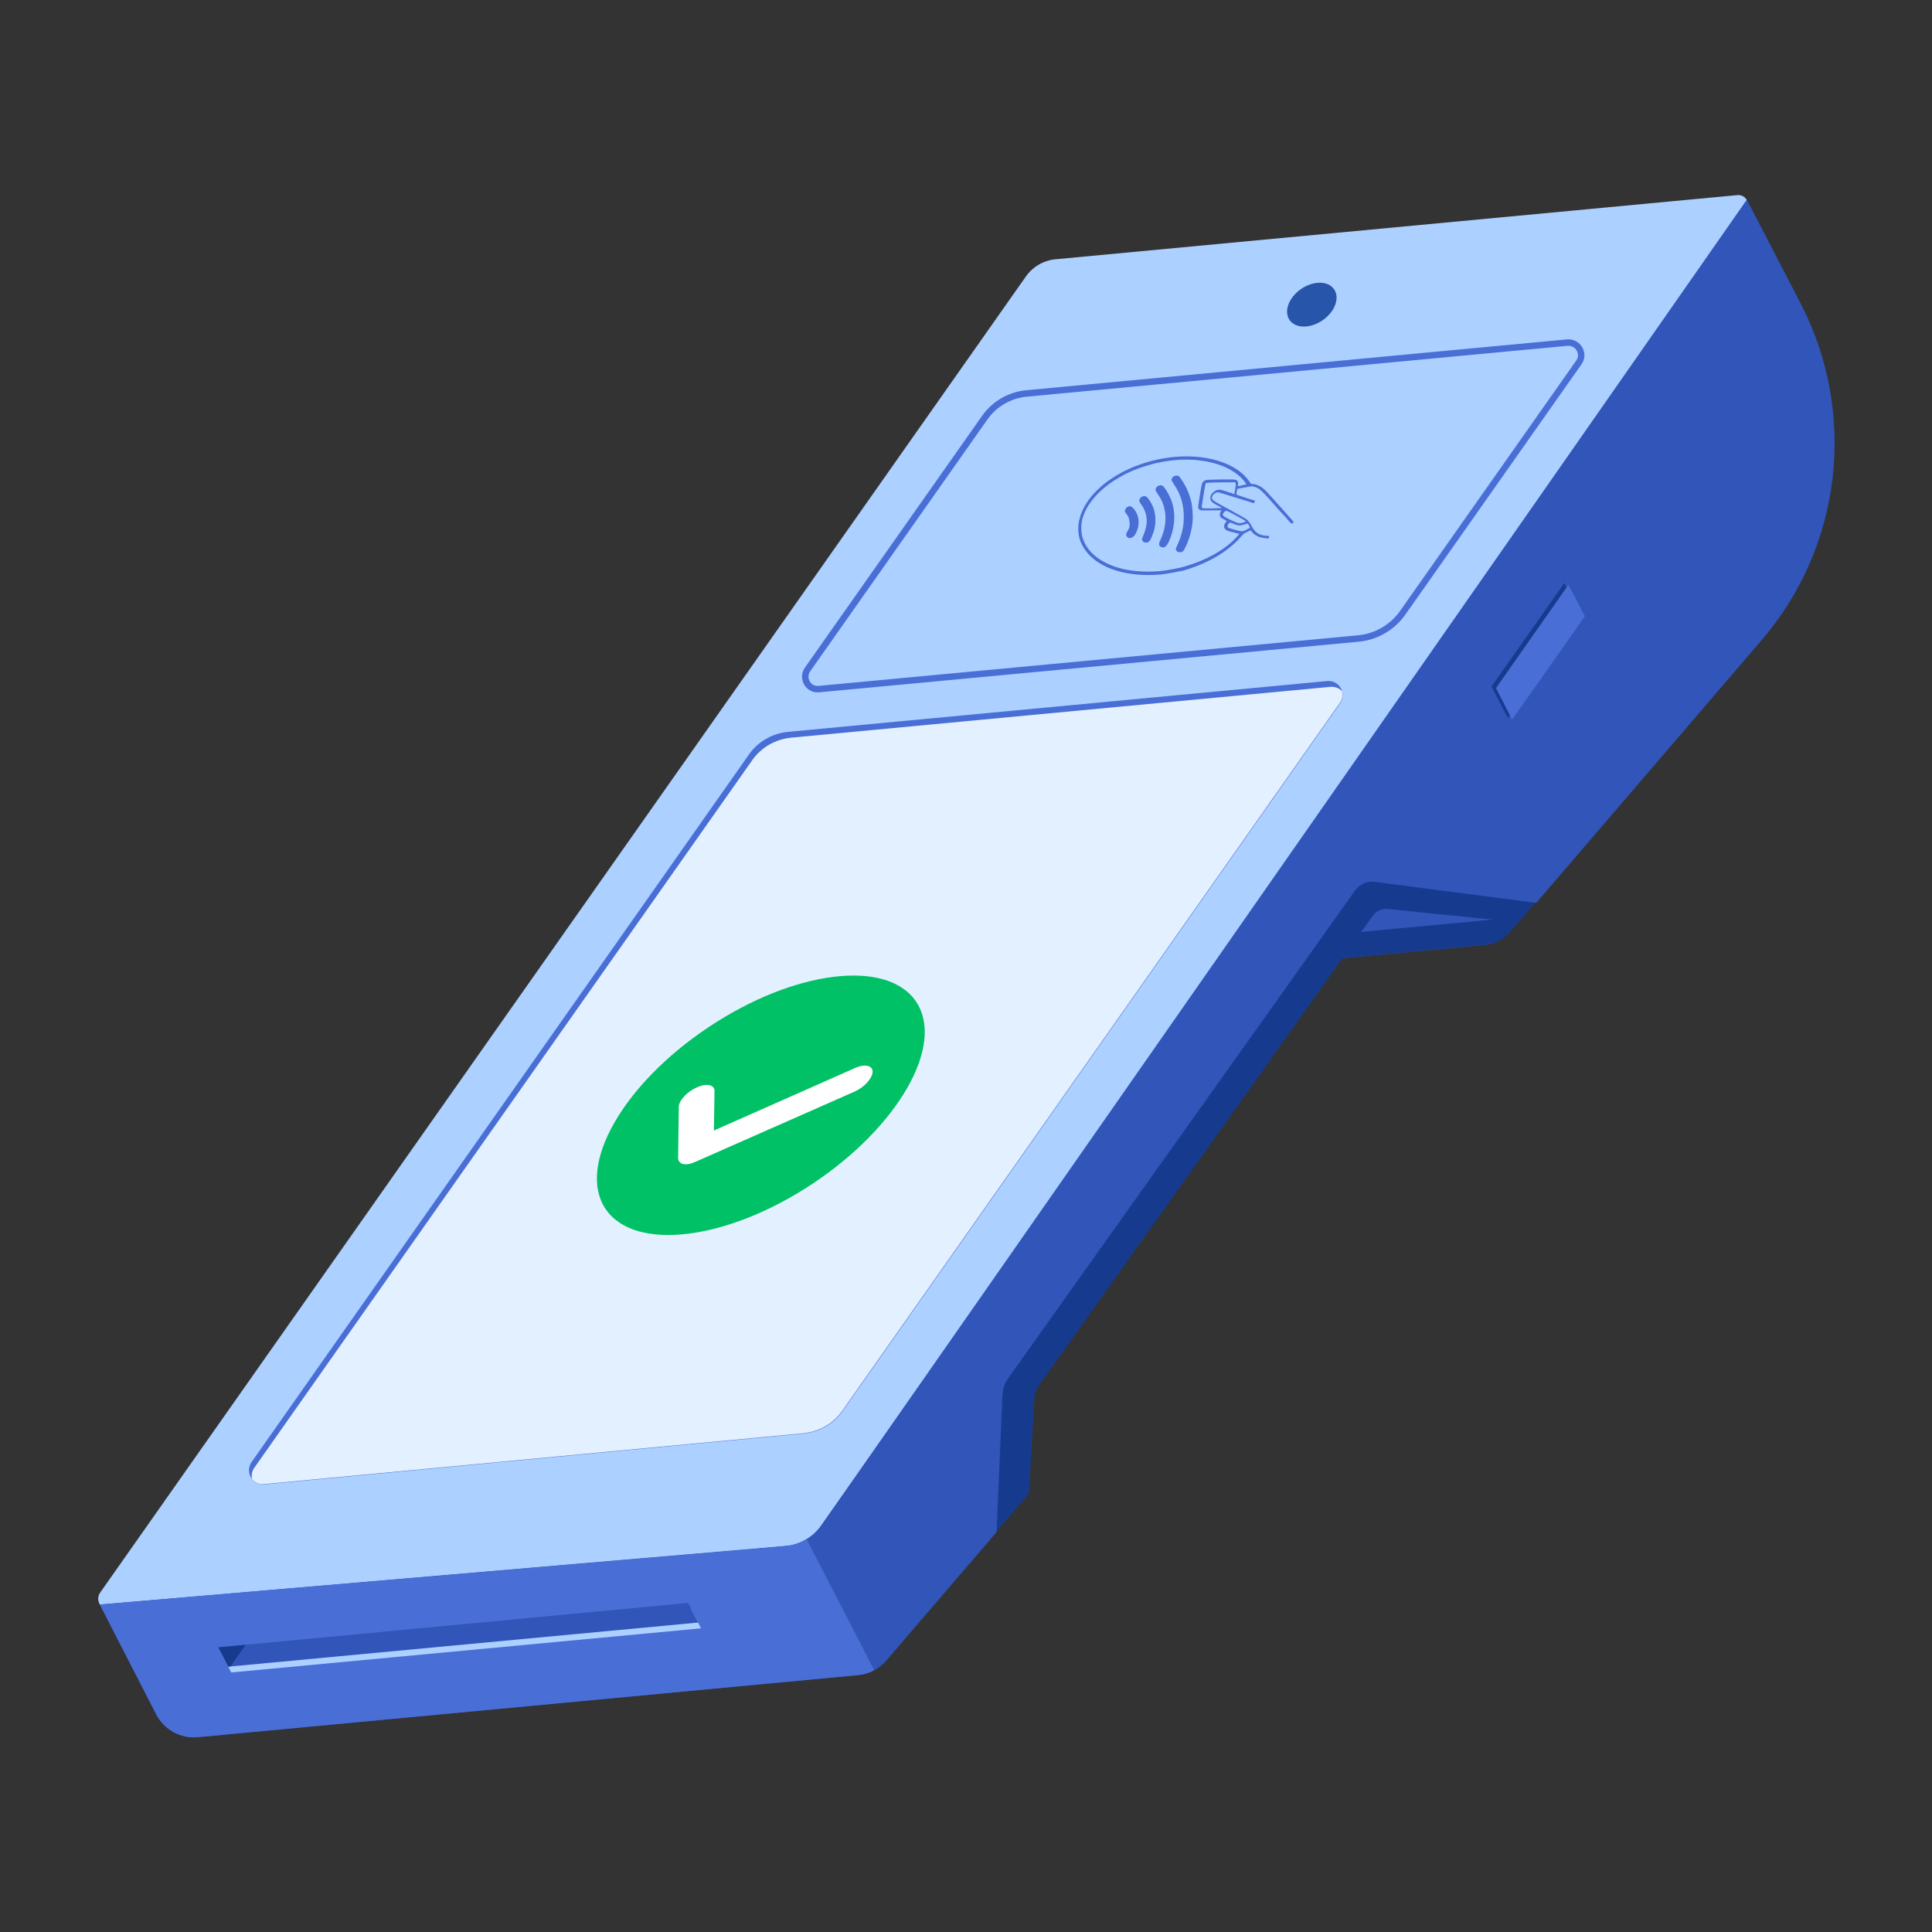 <?xml version="1.0" encoding="utf-8"?>
<!-- Generator: Adobe Illustrator 27.9.0, SVG Export Plug-In . SVG Version: 6.00 Build 0)  -->
<svg version="1.1" id="Layer_1" xmlns="http://www.w3.org/2000/svg" xmlns:xlink="http://www.w3.org/1999/xlink" x="0px" y="0px"
	 viewBox="0 0 600 600" style="enable-background:new 0 0 600 600;" xml:space="preserve">
<rect x="0" y="0" width="600" height="600" fill="#333333" stroke="none"/>
<style type="text/css">
	.st0{fill:#3155B8;}
	.st1{fill:#163B8E;}
	.st2{fill:#ACD0FF;}
	.st3{fill:#496ED6;}
	.st4{fill:#E3F0FF;}
	.st5{fill:none;stroke:#496ED6;stroke-width:2;stroke-miterlimit:10;}
	.st6{fill:#2655AA;}
	.st7{fill:#00C165;}
	.st8{fill:#FFFFFF;}
</style>
<g>
	<g>
		<path class="st0" d="M461.4,293.4L241.8,314l81-94.3l224-21.1l-78.1,90.9C466.9,291.7,464.2,293.1,461.4,293.4z"/>
		<path class="st1" d="M253.2,305.3l-7.1,8.3l215.3-20.2c2.9-0.3,5.5-1.6,7.4-3.8l4.2-4.9L253.2,305.3z"/>
		<path class="st2" d="M542.3,65.3L254.6,474.4c-2.3,3.2-5.9,5.3-9.8,5.7L34.1,499.8c-2.8,0.3-4.6-2.9-3-5.2L318.5,86
			c2.2-3.2,5.7-5.2,9.5-5.5l211.5-19.9C542.1,60.3,543.8,63.2,542.3,65.3z"/>
		<path class="st3" d="M232.6,234.3L78.1,454.1c-2.1,3.1,0.3,7.2,4,6.9l167.6-15.8c4.8-0.5,9.2-3,12-7l154.5-219.8
			c2.1-3.1-0.3-7.2-4-6.9l-167.6,15.8C239.8,227.8,235.4,230.3,232.6,234.3z"/>
		<path class="st4" d="M413.2,213.3l-167.6,15.8c-4.8,0.5-9.2,3-12,7L79,455.8c-0.8,1.1-1,2.4-0.7,3.6c0.9,1,2.2,1.7,3.7,1.5
			l167.6-15.8c4.8-0.5,9.2-3,12-7l154.5-219.8c0.8-1.1,1-2.4,0.7-3.6C416.1,213.8,414.7,213.2,413.2,213.3z"/>
		<g>
			<path class="st5" d="M486.7,106.4l-168,15.8c-5.1,0.5-9.8,3.2-12.8,7.4l-55.1,78.3c-1.9,2.7,0.2,6.5,3.6,6.1l167.4-15.7
				c5.6-0.5,10.7-3.5,13.9-8.1l54.6-77.6C492.3,109.9,490.1,106.1,486.7,106.4z"/>
		</g>
		<path class="st1" d="M421.1,275.7L312.6,428.4c-0.9,1.2-1.4,2.7-1.4,4.2l-1.8,43.1l10.2-11.9l1.6-29.3c0.1-1.5,0.6-3,1.5-4.3
			l103.6-145.8c1.1-1.5,2.9-2.3,4.7-2.1l40.6,4.1l5.3-6.2l-50.9-6.7C424.1,273.4,422.2,274.2,421.1,275.7z"/>
		<path class="st0" d="M255.1,473.7c-2.6,3.6-6.6,6-11,6.4L31,498.3l17.5,34.1c2.5,4.8,7.6,7.6,12.9,7.1l205.3-19.3
			c3.2-0.3,6.2-1.9,8.4-4.3l34.4-40.1l1.8-42.4c0.1-2,0.7-3.9,1.9-5.5l107.6-151.3c1.4-2,3.8-3.1,6.3-2.7l50,6.5l70-81.6
			c24.9-29,29.7-70.2,12.3-104.2L542.5,62L255.1,473.7z"/>
		
			<ellipse transform="matrix(0.823 -0.568 0.568 0.823 18.179 248.051)" class="st6" cx="407.5" cy="94.8" rx="8.4" ry="5.9"/>
		<g>
			<polygon class="st1" points="463.2,213.2 468.3,223 490.8,190.9 485.8,181.1 			"/>
		</g>
		<g>
			<polygon class="st3" points="464.6,213.7 469.6,223.5 492.2,191.4 487.1,181.6 			"/>
		</g>
		<path class="st3" d="M250.5,478c-1.9,1.2-4.2,1.9-6.5,2.2L31,498.3l17.5,34.1c2.5,4.8,7.6,7.6,12.9,7.1l205.3-19.3
			c1.7-0.2,3.3-0.7,4.8-1.5L250.5,478z"/>
		<g>
			<polygon class="st2" points="68.7,513.3 71.8,519.4 217.7,505.7 214.6,499.6 			"/>
		</g>
		<g>
			<polygon class="st0" points="67.8,511.6 70.9,517.6 216.8,503.9 213.7,497.8 			"/>
		</g>
		<polygon class="st1" points="67.8,511.6 70.9,517.6 71.6,517.5 76.3,510.8 		"/>
		<g>
			<path class="st3" d="M360.6,178.4c-8,0.7-15.1-0.7-19.9-4c-2.7-1.9-4.5-4.2-5.4-7c-0.4-1.3-0.6-3.6-0.3-5
				c0.7-4.3,3.4-8.5,7.9-12.1c10.3-8.2,26.6-10.9,37.6-6.4c1.5,0.6,2.4,1.1,3.8,2c1.7,1.2,2.9,2.4,4.2,4.3c0,0.1,0.3,0.1,0.5,0.1
				c0.8,0,1.8,0.4,2.6,0.9c0.7,0.4,1.2,0.9,2.5,2.3c1.3,1.4,7.3,8.1,7.6,8.5c0.1,0.2-0.1,0.5-0.4,0.6c-0.2,0-0.4-0.1-0.7-0.4
				c-0.2-0.3-1.7-2-3.4-3.8c-5.7-6.5-6-6.7-7.6-7.2l-0.8-0.2l-2.3,0.4c-2.3,0.4-2.3,0.4-2.3,0.6c-0.2,1.2-0.3,1.5-0.2,1.6
				c0,0,1.4,0.5,2.9,1l2.9,0.9l-0.2,0.4c-0.1,0.2-0.2,0.4-0.2,0.4c0,0-2.4-0.8-5.4-1.7c-2.9-0.9-5.5-1.7-5.7-1.7
				c-0.8-0.1-2,0.9-1.9,1.7c0,0.7,0.3,0.9,5.5,3.7c3.2,1.8,5.1,2.8,5.4,3.1c0.5,0.5,1.1,1.3,1.6,2.3c0.9,1.7,2.3,2.6,4.5,2.7l0.7,0
				l0,0.4c0,0.2-0.1,0.4-0.1,0.4c-0.1,0.1-1.5-0.1-2.4-0.3c-1.3-0.3-2.3-1-3.2-2.2c0,0-0.5,0.2-1.1,0.5c-1.1,0.5-1.1,0.6-2.1,1.7
				c-4.1,4.6-10.2,8.1-17.7,10.3C366.6,177.4,361.9,178.3,360.6,178.4L360.6,178.4L360.6,178.4z M368,175.9c3.4-1,6.1-2.1,8.8-3.6
				c2.9-1.6,5.6-3.6,7.4-5.7l0.7-0.8l-2-0.5c-2.1-0.5-2.3-0.7-2.7-1.4c-0.2-0.5,0-1,0.4-1.6l0.4-0.5l-0.9-0.5
				c-0.7-0.4-1-0.5-1.1-0.8c-0.3-0.5-0.2-1.1,0.1-1.6l0.2-0.4l-2.9,0c-1.6,0-3,0-3.3,0c-0.4,0-0.9-0.4-1-0.8
				c-0.1-0.2,0.9-6.6,1.2-7.5c0.1-0.4,0.7-1,1.1-1.1c0.5-0.2,8.9-0.3,9.3-0.1c0.7,0.2,0.9,0.8,0.8,1.6l-0.1,0.4l0.5-0.1
				c0.3,0,0.9-0.2,1.3-0.3l0.9-0.2l-0.5-0.7c-1.4-2-4-3.8-7-5c-1.4-0.6-4.4-1.4-6.2-1.6c-2.5-0.4-5.6-0.5-8.5-0.2
				c-1.6,0.1-5.8,0.8-7.3,1.3c-3.7,1-7,2.3-9.9,4c-6.6,3.8-10.9,8.9-11.8,14.1c-0.2,1.3-0.1,3.6,0.3,4.7c0.8,2.5,2.3,4.5,4.6,6.2
				c4.8,3.5,11.8,4.9,20,4.1C362.1,177.2,366.9,176.3,368,175.9L368,175.9z M366.2,171.5c-0.4,0-0.9-0.4-1-0.8
				c-0.1-0.3,0-0.5,0.4-1.3c1.6-3.5,2.2-6.5,2-10.1c-0.2-3.4-1.1-6-3-8.9c-0.4-0.6-0.8-1.2-0.8-1.3c0-0.3,0.3-0.9,0.6-1.1
				c0.4-0.3,1.2-0.4,1.6-0.2c0.2,0.1,0.6,0.6,0.9,1.1c1.4,2,2.4,4.3,3,6.7c0.4,1.5,0.6,4.5,0.5,5.9c-0.2,2.7-0.8,5.2-1.9,7.7
				c-0.7,1.5-1.1,2.2-1.5,2.2c-0.1,0-0.2,0.1-0.3,0.1C366.6,171.5,366.4,171.5,366.2,171.5L366.2,171.5L366.2,171.5z M361,170
				c-0.7-0.1-1.2-0.7-1-1.3c0-0.1,0.3-0.8,0.6-1.5c1.2-2.8,1.6-5.6,1.2-8.3c-0.4-2.2-0.9-3.5-2.2-5.4c-0.8-1.2-0.9-1.4-0.5-2.1
				c0.4-0.6,1.4-0.9,2-0.5c0.4,0.2,1.7,2.2,2.2,3.4c1.8,3.8,1.8,8.3,0.2,12.7C362.6,169.3,362,170.1,361,170L361,170z M355.6,168.5
				c-0.4-0.1-0.8-0.4-0.9-0.8c-0.1-0.2,0-0.5,0.4-1.5c1.5-3.5,1.4-6.6-0.6-9.4c-0.8-1.2-0.9-1.5-0.3-2.2c0.3-0.3,0.4-0.4,0.9-0.5
				c0.7-0.1,1.1,0.1,1.9,1.3c1.1,1.7,1.7,3.3,1.8,5.4c0.1,2.2-0.2,3.7-1.1,5.9c-0.5,1.2-0.8,1.6-1.5,1.8
				C356.1,168.5,355.8,168.5,355.6,168.5L355.6,168.5L355.6,168.5z M350.6,167.1c-0.3-0.1-0.7-0.4-0.8-0.7c-0.1-0.4-0.1-0.7,0.4-1.5
				c0.6-1,0.7-1.5,0.6-2.7c-0.1-1.2-0.3-1.7-0.9-2.5c-0.2-0.3-0.5-0.6-0.5-0.7c-0.2-0.6,0.3-1.4,1-1.7c0.6-0.2,1.1,0,1.7,0.7
				c1.8,2.1,2,5.2,0.5,7.9C352,166.8,351.3,167.2,350.6,167.1L350.6,167.1L350.6,167.1z M387.1,164.5c0.5-0.3,1-0.5,1.1-0.6
				c0,0-0.1-0.3-0.3-0.7c-0.4-0.7-0.3-0.7-1.5-0.3c-1.3,0.4-2,0.4-3.5-0.3c-0.4-0.2-0.8-0.3-0.9-0.3c-0.1,0-0.3,0.2-0.5,0.4
				c-0.3,0.4-0.4,1,0,1.2c0.3,0.2,3.9,1.2,4.4,1.1C385.9,165.1,386.5,164.8,387.1,164.5L387.1,164.5L387.1,164.5z M386.3,162.2
				c0.5-0.2,0.6-0.2,0.5-0.4c-0.1-0.2-5.3-3-5.7-3.1c-0.4-0.1-0.6,0-0.9,0.3c-0.8,1-0.7,1.1,1.6,2.3
				C384.6,162.6,384.9,162.7,386.3,162.2L386.3,162.2z M379.4,157.7c0,0-0.6-0.4-1.3-0.7c-1.8-1-2.2-1.4-2.2-2.3
				c-0.1-0.8,0.5-1.6,1.4-2.2c0.4-0.3,1.3-0.5,1.7-0.4c0.3,0,1.8,0.5,3.9,1.2l0.4,0.2l0.3-1.6c0.3-1.6,0.2-2-0.1-2.1
				c-0.1,0-2.1,0-4.4,0c-4.1,0.1-4.6,0.1-4.7,0.4c-0.1,0.2-1.2,6.9-1.2,7.2c0,0.1,0.1,0.3,0.2,0.4c0.1,0.1,1.4,0.1,3,0.1
				C379.3,157.8,379.4,157.8,379.4,157.7L379.4,157.7z"/>
		</g>
	</g>
	<g>
		
			<ellipse transform="matrix(0.832 -0.554 0.554 0.832 -150.622 188.731)" class="st7" cx="236.5" cy="343.2" rx="58" ry="29.2"/>
		<g>
			<path class="st8" d="M212.2,361.5c-1-0.2-1.6-0.9-1.6-1.9l0.2-15.8c0-2,2.6-4.8,5.6-6.1c3.1-1.4,5.6-0.8,5.5,1.2l-0.2,12.2
				l43.8-19.4c3.1-1.4,5.6-0.8,5.5,1.2s-2.6,4.8-5.6,6.1l-49.4,21.8C214.5,361.5,213.2,361.7,212.2,361.5z"/>
		</g>
	</g>
</g>
</svg>
